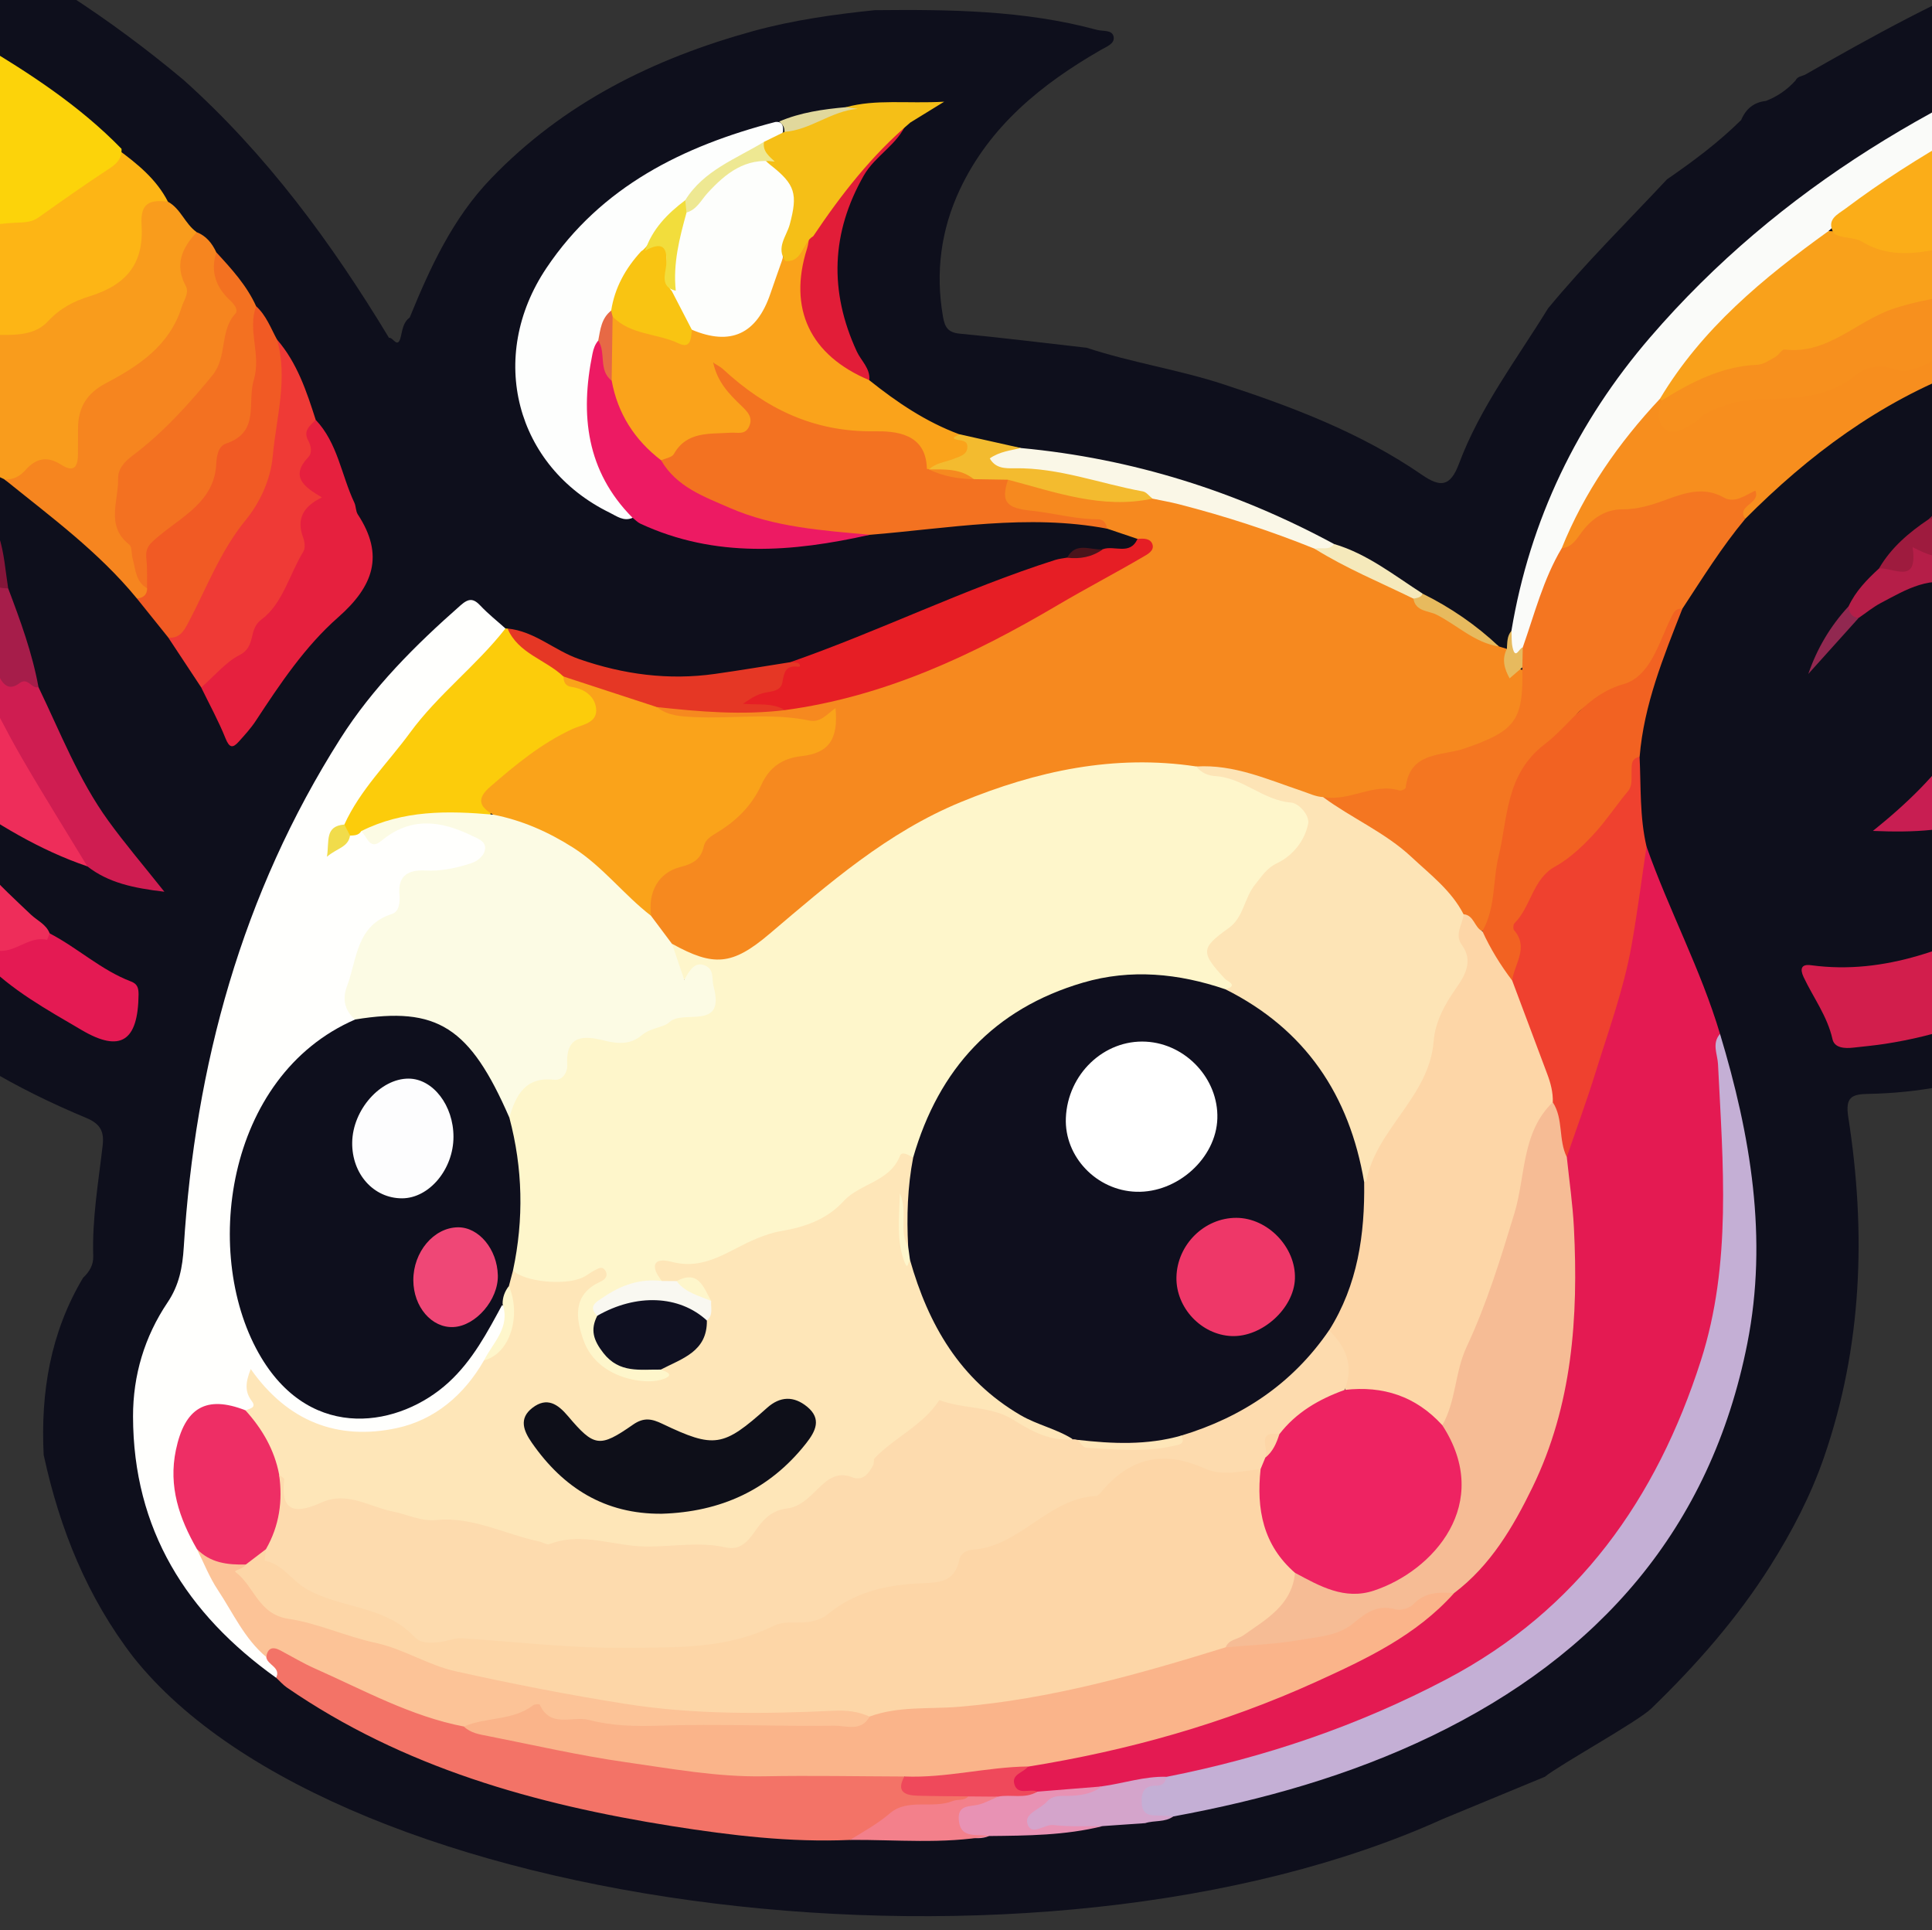 <svg xmlns="http://www.w3.org/2000/svg" version="1.1" xmlns:xlink="http://www.w3.org/1999/xlink" xmlns:svgjs="http://svgjs.com/svgjs" width="548.66" height="548"><rect width="100%" height="100%" fill="#333333" stroke="none"/><svg xmlns="http://www.w3.org/2000/svg" version="1.1" viewBox="0 0 548.66 548">
  <defs>
    <style>
      .cls-1 {
        fill: #f37367;
      }

      .cls-2 {
        fill: #f15a24;
      }

      .cls-3 {
        fill: #2a101c;
      }

      .cls-4 {
        fill: #fdfdfe;
      }

      .cls-5 {
        fill: #fbad18;
      }

      .cls-6 {
        fill: #f15935;
      }

      .cls-7 {
        fill: #f37221;
      }

      .cls-8 {
        fill: #c4afd5;
      }

      .cls-9 {
        fill: #a61d4a;
      }

      .cls-10 {
        fill: #fdb515;
      }

      .cls-11 {
        fill: #831437;
      }

      .cls-12 {
        fill: #c81e52;
      }

      .cls-13 {
        fill: none;
        stroke: #fff;
        stroke-miterlimit: 10;
      }

      .cls-14 {
        fill: #b51e48;
      }

      .cls-15 {
        fill: #fdd6a7;
      }

      .cls-16 {
        fill: #f6891f;
      }

      .cls-17 {
        fill: #fcc397;
      }

      .cls-18 {
        fill: #f9f8f1;
      }

      .cls-19 {
        fill: #fab48a;
      }

      .cls-20 {
        fill: #f05325;
      }

      .cls-21 {
        fill: #e53725;
      }

      .cls-22 {
        fill: #f3808b;
      }

      .cls-23 {
        fill: #f47621;
      }

      .cls-24 {
        fill: #f9a11b;
      }

      .cls-25 {
        fill: #f9c412;
      }

      .cls-26 {
        fill: #f6bc95;
      }

      .cls-27 {
        fill: #ee3768;
      }

      .cls-28 {
        fill: #dd2726;
      }

      .cls-29 {
        fill: #e892b4;
      }

      .cls-30 {
        fill: #faa31b;
      }

      .cls-31 {
        fill: #fde4b6;
      }

      .cls-32 {
        fill: #faf7e7;
      }

      .cls-33 {
        fill: #fdfefd;
      }

      .cls-34 {
        fill: #d4a4cb;
      }

      .cls-35 {
        fill: #cf1d51;
      }

      .cls-36 {
        fill: #e7ba5e;
      }

      .cls-37 {
        fill: #f5e9bb;
      }

      .cls-38 {
        fill: #e61e25;
      }

      .cls-39 {
        fill: #fafbf9;
      }

      .cls-40 {
        fill: #fafbf8;
      }

      .cls-41 {
        fill: #fff;
      }

      .cls-42 {
        fill: #f47a20;
      }

      .cls-43 {
        fill: #e21d38;
      }

      .cls-44 {
        fill: #f26222;
      }

      .cls-45 {
        fill: #f3bb2f;
      }

      .cls-46 {
        fill: #ee2d5a;
      }

      .cls-47 {
        fill: #ee225d;
      }

      .cls-48 {
        fill: #851539;
      }

      .cls-49 {
        fill: #ef4776;
      }

      .cls-50 {
        fill: #fffffd;
      }

      .cls-51 {
        fill: #ed1a63;
      }

      .cls-52 {
        fill: #faa31a;
      }

      .cls-53 {
        fill: #4a141b;
      }

      .cls-54 {
        fill: #0e0f1c;
      }

      .cls-55 {
        fill: #fee6b8;
      }

      .cls-56 {
        fill: #912850;
      }

      .cls-57 {
        fill: #f6851f;
      }

      .cls-58 {
        fill: #f1dc4b;
      }

      .cls-59 {
        fill: #ef3a36;
      }

      .cls-60 {
        fill: #0e0f19;
      }

      .cls-61 {
        fill: #d37f9a;
      }

      .cls-62 {
        fill: #e76945;
      }

      .cls-63 {
        fill: #e41a53;
      }

      .cls-64 {
        fill: #f78e1e;
      }

      .cls-65 {
        fill: #9e1b3e;
      }

      .cls-66 {
        fill: #f99c1c;
      }

      .cls-67 {
        fill: #ee2f54;
      }

      .cls-68 {
        fill: #f2dd3c;
      }

      .cls-69 {
        fill: #fcfbe4;
      }

      .cls-70 {
        fill: #ee2362;
      }

      .cls-71 {
        fill: #f5bf17;
      }

      .cls-72 {
        fill: #fef6cb;
      }

      .cls-73 {
        fill: #fcd30a;
      }

      .cls-74 {
        fill: #f37121;
      }

      .cls-75 {
        fill: #ef412f;
      }

      .cls-76 {
        fill: #f7901e;
      }

      .cls-77 {
        fill: #ee2e65;
      }

      .cls-78 {
        fill: #0f1021;
      }

      .cls-79 {
        fill: #e6203e;
      }

      .cls-80 {
        fill: #0e0f1d;
      }

      .cls-81 {
        fill: #0f0f1e;
      }

      .cls-82 {
        fill: #491121;
      }

      .cls-83 {
        fill: #ef3c51;
      }

      .cls-84 {
        display: none;
      }

      .cls-85 {
        fill: #ee303f;
      }

      .cls-86 {
        fill: #e41a52;
      }

      .cls-87 {
        fill: #e1d89c;
      }

      .cls-88 {
        fill: #ed1653;
      }

      .cls-89 {
        fill: #fdfefc;
      }

      .cls-90 {
        fill: #fccc0b;
      }

      .cls-91 {
        fill: #fddbae;
      }

      .cls-92 {
        fill: #ef495b;
      }

      .cls-93 {
        fill: #d21e4c;
      }

      .cls-94 {
        fill: #eee892;
      }
    </style>
  </defs>
  <!-- Generator: Adobe Illustrator 28.7.1, SVG Export Plug-In . SVG Version: 1.2.0 Build 142)  -->
  <g>
    <g id="SvgjsG1001">
      <g>
        <path class="cls-54" d="M454.33,500.35"></path>
        <path class="cls-54" d="M409.79,516.46c-114.31,51.8-313.51,27.52-371.89-45.9-13.13-17.02-20.92-36.41-25.45-57.25l-.04-.07c-.91-17.84,1.89-34.86,11.19-50.44,1.79-1.66,2.96-3.65,2.88-6.14-.34-10.56,1.46-20.94,2.67-31.36.47-4.03-.62-6.19-4.66-7.88-19.89-8.29-38.42-18.81-54.52-33.44-4.81-4.37-8.06-10.27-13.85-13.57-12.18-17.54-24.5-34.9-31.33-55.56-8.97-27.13-13.02-54.79-11.19-83.32.31-4.88.23-9.79.32-14.69,5.56-40.87,20.7-78.32,40.58-114.09.91-1.64,2.01-3.17,2.02-5.15,5.22-7.2,9.52-14.96,13.64-22.82,5.55-1.16,9.84,2.24,14.31,4.34C8.94-9.4,31.36,5.32,52.09,22.66c23.6,21.13,42.1,46.32,58.39,73.28,1.08-.36,2.45,3.35,3.33-.28.48-1.98.67-4.14,2.54-5.5,5.82-14.25,12.2-28.15,23.08-39.46,20.65-21.48,46.26-34.12,74.56-41.9,11.25-3.09,22.79-4.7,34.39-5.91,21.23-.21,42.43-.02,63.15,5.59,1.73.47,4.41-.11,4.74,2.05.29,1.91-2.04,2.72-3.7,3.68-16.8,9.67-31.5,21.58-39.98,39.59-5.39,11.47-6.98,23.57-4.79,36.15.51,2.92,1.4,4.46,4.7,4.78,12.05,1.16,24.06,2.64,36.09,4.01,12.78,4.23,26.14,6.2,38.97,10.41,19.75,6.48,39.03,13.81,56.25,25.67,5.24,3.61,8.06,3.44,10.54-3.21,5.99-16,16.39-29.6,25.26-44.03,10.57-12.81,22.39-24.47,33.72-36.58l.03-.05c7.44-5.12,14.67-10.51,21.11-16.88,1.31-3.14,3.59-5.04,7.03-5.41,3.27-1.26,6.06-3.21,8.4-5.8.53-1.12,1.68-1.22,2.65-1.61,19.27-11.01,38.7-21.75,59.31-30.07,14.28-5.76,28.79-10.97,43.2-16.42,14.01-4.13,28-8.32,42.03-12.37,5.35-1.54,10.81-2.67,16.19-4.11,4.6-1.23,6.29,1.54,7.53,5.15,1.96,5.71,3.97,11.4,5.96,17.09,2.2,2.42,1.03,5.91,2.68,8.5,0,0-.03.06-.03.06.39,9.85,4.11,19.03,6.19,28.51,6.66,30.45,8.92,61.15,7.85,92.19-3.16,11.47-2.71,23.53-5.55,35.04-7.04,28.53-15.25,56.57-31.39,81.66-15.08,23.44-33.44,43.72-57.23,58.33-24.1,14.8-49.9,25.3-78.8,25.79-4.69.08-6.48,1-5.61,6.56,5.11,32.72,4.01,65.15-6.93,96.73-3.74,10.8-9.05,20.98-15.14,30.64-9.47,15.02-21.12,28.26-33.88,40.6-3.89,3.76-26.08,15.98-30.2,19.36"></path>
        <path class="cls-16" d="M425.67,183.55c.75.23,1.5.46,2.25.69.59,3.18,1.74,5.85,5.55,6.14,2.16,11.01-1.25,17.65-11.29,21.83-3.02,1.26-6.11,2.4-9.34,2.97-3.1.55-6.47,1.63-8.08,3.87-7.48,10.4-18.71,7.71-28.82,9.02-7.85-.84-14.76-4.83-22.35-6.69-4.54-1.11-8.93-1.88-13.54-1.8-39.36-4.72-73.02,8.65-103.16,32.81-6.19,4.96-11.98,10.42-18.29,15.26-10.58,8.12-16.8,8.59-28.12,1.79-3.04-2.68-5.9-5.51-7.19-9.51-1.94-6.9,1.9-10.97,7-14.54,9.16-6.39,17.66-13.57,23.79-23,3.25-5,7.06-8.56,13.02-9.7,3.55-.68,6.69-2.13,7.84-6.23-12.31-1.27-24.55-.8-36.78-.93-3.28-.04-6.62-.03-9.55-1.75-1.49-.87-3.77-1.89-1.13-4.08,8.36-1.31,16.65.83,24.99.44,2.79-.13,5.59,0,8.37-.09,27.33-3.75,52.13-14.23,75.63-28.3,7.82-4.68,16.16-8.45,23.93-13.23,1.92-1.18,5.57-1.86,2.64-5.5-2.87-.97-5.75-1.94-8.62-2.91-7.2-3.68-15.24-1.99-22.84-3.35-7.8-1.39-9.5-3.11-5.93-10.7,4.99-2.38,9.58.5,14.13,1.51,8.88,1.97,17.63,3.92,26.76,2.11,16.17,2.84,31.95,6.96,46.64,14.55,9.44,4.98,19.37,9.02,28.52,14.57,8.12,4.71,15.9,9.97,23.98,14.74Z"></path>
        <path class="cls-86" d="M467.59,240.37c6.32,17.98,15.42,34.88,20.87,53.2,2.92,16.39,1.8,32.95,2.3,49.45.95,31.05-8.31,58.95-24.65,84.97-14.58,23.22-33.93,40.89-58.64,52.87-24.35,11.8-49.48,21.1-76.31,25.38-6.22.38-12.15,2.55-18.38,2.89-6.04.04-11.92,2.04-18.02,1.4-2.91-.31-6.51.49-7.77-3.18-1.12-3.25,1.21-5.15,3.73-6.66,20.62-5.21,41.67-8.88,61.62-16.59,17.9-6.93,35.9-13.7,51.26-25.72,2.96-2.31,5.86-4.67,8.28-7.56,21.42-20.17,30.09-45.67,32.71-74.34,1.48-16.21-.39-32.06-1.44-48.05,5.28-17.12,11.33-33.99,15.98-51.31,2.48-9.26,4.12-18.62,4.91-28.16.27-3.22.1-6.65,3.53-8.58Z"></path>
        <path class="cls-50" d="M78.45,476.41c-25.49-18.19-40.61-42.12-40.67-74.2-.02-11.71,3.27-22.68,9.8-32.39,3.31-4.91,4.25-9.97,4.61-15.71,3.21-51.67,16.5-100.33,44.46-144.37,9.21-14.51,21.3-26.56,34.16-37.88,2.34-2.06,3.67-1.98,5.68.17,2.17,2.31,4.69,4.29,7.06,6.42.87,4.08-2.56,5.76-4.73,7.9-14.96,14.76-28.38,30.79-39.99,48.32-.93,1.18-2.67,1.62-3.04,3.33,1.76.84,2.25-1.13,3.43-1.58,1.19-.74,2.44-1.26,3.88-1.12,2.4,1.25,4.28,1.04,6.99-.3,8.11-4.02,16.54-4.15,24.63.56,2.23,1.3,4.67,2.71,4.25,5.79-.38,2.78-2.54,4.38-4.96,5.46-3.68,1.64-7.61,2.22-11.6,2.3-4.03.07-6.7,1.57-7.15,5.97-.27,2.67-1.53,4.88-3.77,6.45-9.79,6.86-12.08,16.42-9.89,27.58-.33,2.73-2.53,3.8-4.55,4.9-17.29,9.37-25.4,25.07-28.76,43.41-2.7,14.72-1.24,29.34,5.59,43.02,15.43,30.91,43.37,22.28,57.19,5.19,3.08-3.81,5.44-8.15,8.01-12.33.92-1.49,1.87-3.45,4.33-2.44,4.03,6.71-1.64,10.94-4.07,15.99-10.65,20.34-43.84,32.52-66.66,7.18.39,3.37,2.02,6.84-2.39,7.64-6.1-1.01-12.59-3.22-16.25,4.46-2.32,4.88-3.42,10.04-2.71,15.48.8,6.05,2.99,11.62,5.84,16.96,5.34,10.95,11.62,21.32,19.21,30.87q3.78,4.42,2.06,6.98Z"></path>
        <path class="cls-64" d="M672.84,37.46c3,11.07,2.95,22.52,4.24,33.8q-2.19,2.1-4.03.86c-5.93-4-8.67-3.8-12.43,2.21-4.25,6.8-10.01,11.31-17.43,13.95-29.34.93-57.73,6.3-85.27,16.75-24.23,9.2-44.29,24.19-62.33,42.32-3.06-4.4-11.07-6.84-17.4-4.97-6.05,1.79-11.97,3.9-18.36,4.43-3.84.32-6.84,2.76-9.38,5.7-1.77,2.05-3.29,4.83-6.84,3.63-1.93-2.16-1.06-4.34.06-6.44,6.24-11.7,13.55-22.7,21.7-33.13,1.39-1.78,2.79-3.83,5.55-3.68.72.17,1.26.59,1.61,1.24.93,3.61,2.5,7.99,6.76,4.2,9-8.01,20.14-6.27,30.5-7.88,5.39-.84,10.5-1.79,15.14-4.87,3.79-2.51,8.03-3.71,12.67-2.88,4.43.79,8.33-.47,11.74-3.31,10.55-8.8,22.92-14.2,35.61-18.97,4.27-1.6,8.78-1.19,13.19-1.03,5.18.18,9.62-1.25,13.52-4.67,6.22-5.46,14.07-8.05,21.05-12.05,11.17-6.4,23.07-10.94,34.48-16.63,1.31-.65,1.99-1.93,2.61-3.21,1.06-1.77,1-4.17,3.04-5.38Z"></path>
        <path class="cls-23" d="M443.52,155.66c2.91-.26,4.17-2.55,5.68-4.58,2.89-3.86,6.68-6.48,11.56-6.46,4.32.02,8.21-1.21,12.14-2.64,5.46-1.98,10.82-3.96,16.63-.72,3.17,1.77,6.1-.67,8.98-1.96,1.52,3.91-5.49,4.09-2.91,8.05-6.67,8-12.15,16.84-17.85,25.52-2.69,3.24-3.99,7.19-5.65,10.96-3.49,7.95-9.1,13.6-17.83,15.38-4.05.82-6.66,2.8-8.28,6.62-1.38,3.26-3.78,6.08-6.7,7.99-5.12,3.35-7.65,8.05-8.43,13.84-1.08,8.02-4.96,15.48-3.91,24.01.57,4.64-1.5,9.18-5.33,12.47-3.43.85-4.69-2.16-6.75-3.78-9.26-11.38-20.2-20.77-32.95-28.07-2.54-1.45-5.87-2.21-6.19-6,7.4,1.44,14.22-4.1,21.71-1.84.49.15,1.72-.44,1.75-.79,1.16-10.38,10.3-8.92,16.75-11.15,14.52-5.03,16.71-7.89,16.38-23.03-1.61-1.45-1.74-3.37-1.7-5.34,1.88-8.56,5.26-16.6,8.65-24.63.78-1.85,1.59-3.94,4.24-3.86Z"></path>
        <path class="cls-47" d="M613.53,209.09c-11.57,6.69-22.49,14.67-35.59,18.36-4.53,1.28-8.6,4-13.44,4.27-5.16-1.82-2.79-5.74-1.8-8.47,2.76-7.67,5.53-15.43,9.42-22.56,7.48-13.7,15.54-27.08,24.41-39.96,1.48-2.15,3.09-4.14,6.02-4.25,2.65.84,5.22.4,7.28-1.29,5.59-4.59,12.25-6.46,19.03-8.39,14.7-4.19,22.35,1.45,21.88,16.55-.04,1.17-.12,2.33-.34,3.48-.13.7-.36,1.38-.64,2.04-2.26,2.94-1.82,6.44-1.97,9.81-3.84,7.96-5.15,17.2-12.03,23.61-4.71.61-10.1-3.69-14.12,1.96-2.04,2.72-5.29,3.41-8.1,4.84Z"></path>
        <path class="cls-8" d="M331.25,504.52c27.85-5.47,54.42-14.49,79.6-27.75,37.33-19.66,59.61-51.28,72.17-90.44,8.83-27.51,6.26-55.92,4.87-84.15-.14-2.89-1.82-5.88.57-8.61,8.69,28.77,13.66,58.04,7.75,87.9-10.41,52.57-42.18,88.57-89.61,111.44-23.26,11.22-48.02,18.18-73.4,22.85-3.74-.13-8.78,3.01-10.39-3.02-1.89-7.08,4.77-6.32,8.44-8.22Z"></path>
        <path class="cls-66" d="M1.19,136.06c-9.66-4.55-19.26-9.26-29.76-11.66-4.51-1.13-3.92,2.39-4.46,4.9-4.8,5.15-8.61,5.67-15.91,2.18-2.79-8.12-1.1-15.85,2.04-23.45,5.04-14.39,17.31-15.1,29.5-14.93,8.2.12,16.29-.13,24.37-1.34,1.39-.21,3.08-.22,3.92-1.27,4.86-6.04,11.99-7.64,18.76-10.09,5.01-1.81,6.48-6.33,7.65-10.96.63-2.51.53-5.11,1-7.61,1.03-5.42,4.16-6.87,9.39-4.56,3.66,1.99,4.85,6.32,8.16,8.64-2.82,6.88-.53,14.38-2.39,21.29-2.8,10.42-10.5,16.99-19.6,21.66-7.19,3.69-10.02,8.93-9.84,16.83.18,8.34-.87,9.03-8.67,7.68-2.81-.49-5,.29-7.18,1.82-2.15,1.51-4.37,2.9-6.98.86Z"></path>
        <path class="cls-24" d="M519.27,65.61c4.11.33,8.08-.77,12.05,2.69,3.48,3.03,8.95,2.24,13.56,1.44,13.99-2.43,27.2-7.76,40.91-11.25,8.79-2.24,12.61-11.22,20.2-15.5,12.78-7.21,24.92-15.23,40.68-13.81,8.14.74,16.54-2.31,24.52,1.51-.15,2.43,2.69,4.12,1.64,6.77-.47,1.98.45,4.32-1.55,5.9-16.66-1.11-32.31,3.23-47.83,8.64-13.56,4.73-23.51,14.82-34.95,22.71-8.28,5.71-17.7,8.33-27.5,9.67-15.24,2.07-29.49,6.81-42.58,15.01-4.77,2.99-10.65,2.85-15.91,4.47-9.97,3.07-19.77,6.43-29.4,10.38-.36.15-.86-.22-1.25-.5l-.45-.52c-1.25-2.9.67-4.96,2.12-6.92,11.52-15.65,25.84-28.44,41.27-40.06,1.31-.99,2.8-1.74,4.47-.63Z"></path>
        <path class="cls-39" d="M519.27,65.61c-18.5,13.3-35.95,27.67-47.86,47.61-11.75,12.54-21.45,26.42-27.9,42.44-5.25,8.79-7.71,18.67-11.08,28.2-1.04.7-.37,3.02-2.35,2.71-1.49-.24-1.19-1.66-1.17-2.73.03-1.57-.19-3.17.31-4.72,5.25-31.51,18.74-59.35,39.4-83.34,36.81-42.73,83.97-69.98,136.43-89.06,17.16-6.24,34.62-11.28,52.18-16.15,4.73-1.31,6.42.03,6.77,4.43-16.82,2.03-31.85,9.5-47.18,15.87-14.87,6.18-29.81,12.41-43.96,20.03-18.74,10.1-37.78,19.99-53.6,34.71Z"></path>
        <path class="cls-40" d="M-45.18,107.95c-2.63,7.77-3.44,15.77-2.85,23.92,3,3.77,2.12,8.04,1.63,12.27-2.91,8.38.81,16.67.36,25.01.8,12.46,3.89,24.46,7.57,36.32,4.66,13.28,10.57,25.99,17.22,38.39,2.53,4.71,5.51,9.29,6.46,14.72-.23,1.45-.25,3.09-2.49,2.64-41.82-46.24-50.33-100.56-38.45-159.68,6.14-30.55,17.86-58.99,33.56-85.86,5.63-9.64,5.51-9.71,14.84-3.5.15,1.48-.37,2.75-1.16,3.95-11.05,16.67-18.97,34.85-25.79,53.56-2.95,6.33-3.86,13.28-5.52,19.94-1.54,6.2-4.32,11.99-5.36,18.3Z"></path>
        <path class="cls-1" d="M241.39,522.43c-16.98.74-33.74-1.27-50.45-3.91-38.99-6.19-76.45-16.64-109.49-39.38-1.1-.76-2-1.82-3-2.73,1.37-3.08-2.58-3.63-2.84-5.93-.8-5.63,2.9-4.04,5.4-3,6.43,2.69,12.58,5.99,18.92,8.9,10.79,4.96,21.71,9.52,33.19,12.68,28.45,6.51,56.9,12.81,86.32,13.02,12.1.09,24.26-1.3,36.29.98,2.65,3.57,6,5.32,10.65,4.88,2.94-.28,6.11-.48,8.69,1.68.66,2.27-1.09,3.14-2.57,3.21-11.23.52-20.94,5.79-31.12,9.62Z"></path>
        <path class="cls-10" d="M-45.18,107.95c1.66-13.55,3.58-27.03,10.29-39.25,8.01-4.03,17.17-5.06,25.48-5.45,16.21-.76,27.93-8.88,39.55-18.28,1.08-.87,2-1.94,3.28-2.57,5.61,4.14,11.02,8.48,14.28,14.88-4.89-.62-7.91.15-7.5,6.47.71,10.87-4.03,17.04-14.7,20.36-4.64,1.45-8.38,3.36-12.02,7.25-4.71,5.04-12.59,3.38-19.1,3.82-10.71.73-21.29-.85-32.04,3.38-5.62,2.21-3.34,7.84-7.53,9.4Z"></path>
        <path class="cls-46" d="M-16.07,258.61c-7.42-15.08-15.7-29.74-21.77-45.46-.83-2.16-1.31-4.45-1.95-6.68-.33-.62-.47-1.27-.57-1.96-1.62-11.36.69-13.35,12.3-12.33,6.93.61,14.07,3.74,20.95-.43,3.38-.54,4.4,2.02,5.51,4.33,7.65,15.81,16.04,31.17,26.48,45.35,1.34,1.82,1.26,1.88-.07,4.56-13.62-4.63-25.73-12.05-37.42-20.25q-3.97-.69-1.77,5.91c5.21,11.43,14.29,19.65,23.17,28.05,1.81,1.71,4.32,2.74,5.3,5.29.94,2.25.04,3.96-2.18,4.03-4.78.16-8.99,4.21-14.15,1.84-1.15-.53-1.3,1.65-2.35,2.1-.44-.39-.89-.78-1.33-1.18-3.59-4.23-8.25-7.63-10.13-13.18Z"></path>
        <path class="cls-7" d="M286.26,136.22c-2.13,6.36-.39,8.08,6.74,8.81,6.17.63,12.37,2.41,18.77,2.41,1.67,0,2.37,1.18,2.65,2.67-22.59-4.26-44.95-.09-67.38,1.74-18.88,2.04-36.4-2.01-52.55-11.91-3.3-2.03-7-3.98-7.31-8.65,3.66-6.79,9.47-9.95,17.07-10.37,1.93-.11,4.7.67,5.53-1.83.64-1.94-1.47-3.24-2.64-4.66-2.78-3.37-8.1-8.03-4.97-11.06,3.82-3.71,7.02,3.03,10.46,5.25,9.69,6.27,19.54,12.02,31.68,11.47,5.28-.24,10.09,1.85,15.1,2.95,4.62,1.01,4.32,4.93,5.16,8.21.42.45.87.86,1.39,1.2,3.89.78,7.7,2.06,11.76,1.53,3,.19,6.22-.48,8.54,2.24Z"></path>
        <path class="cls-30" d="M263.89,133.22c-.23-.03-.66-.05-.67-.08-.2-10.2-8.97-10.76-14.98-10.68-17.18.23-30.85-6.45-42.97-17.7-.64-.6-1.48-.98-2.73-1.79,1.2,5.52,4.51,8.9,7.95,12.2,1.71,1.65,3.5,3.32,2.21,6-1.16,2.42-3.24,1.55-5.35,1.7-5.8.41-12.3-.49-15.98,6.04-.55.98-2.4,1.22-3.64,1.8-11.4-3.77-13.93-13.5-15.87-23.63.35-5.34-.74-10.75.7-16.03,2.12-3.5,4.32-.59,6.55-.11,5.63,1.2,10.74,5.98,17.05,2.46,1.09-.48,2.21-.48,3.37-.28,9.56,1.71,14.1-.9,17.18-10,1.11-3.27,1.97-6.62,4.3-9.33,3.78-1.2,4.32-7.21,9.46-6.39,1.29,2.34.18,4.56-.35,6.79-2.84,11.77.57,21.21,10.54,28.14,2.34,1.62,4.23,3.66,6.21,5.63,7.83,6.26,16.08,11.84,25.56,15.35,4.59,3.08,4.65,5.6.1,8.06-2.67,1.44-5.58,2.12-8.65,1.86Z"></path>
        <path class="cls-75" d="M467.59,240.37c-1.41,9.39-2.6,18.82-4.27,28.17-2.2,12.31-6.51,24.06-10.2,35.95-2.51,8.08-5.44,16.03-8.18,24.04-3.81-.66-2.92-3.99-3.51-6.38-.7-2.85-.97-5.81-1.93-8.61-2.19-9.6-5.85-18.7-9.45-27.82-.94-2.39-2.19-4.66-2.25-7.31.54-4.78,1-9.51,1.04-14.39.06-6.64,4.34-12.82,9.41-17.38,7.26-6.53,14.25-13.23,20.27-20.95,1.67-2.14,2.46-4.41,3.04-6.96.46-2.04.33-5.1,4.06-3.83.41,8.51,0,17.08,1.97,25.47Z"></path>
        <path class="cls-88" d="M620.69,203.37c4.16-6.26,8.92-5.71,14.01-1.22-.33,6.65-4.76,12.4-4.12,19.29.54,5.74.24,11.49-.31,17.22-14.77,18.8-32.21,34.26-54.52,43.63-4.36,1.71-9.06,1.93-13.56,3.14-5.02,1.35-6.68-.68-4.76-5.54,3.23-8.14,6.15-16.62,15.46-20.15,18.05-12.46,34.07-26.89,45.08-46.22,1.41-3.25,2.28-6.65,2.72-10.16Z"></path>
        <path class="cls-33" d="M179.65,147.03c-2.54,1.12-4.51-.48-6.55-1.48-26.68-13.08-34.87-44.19-17.92-69.45,15.56-23.2,38.86-34.66,65.01-41.47,2.16-.19,2.25,1.23,2.18,2.78-.98,2.58-3.5,3.23-5.57,4.45-7.99,4.7-16.4,8.82-22.49,16.17-4.92,3.75-8.03,8.94-11.17,14.1-3.48,5.09-6.09,10.65-8.54,16.29-3.11,2.44-1.97,6.4-3.37,9.46-3.96,15.76-4.09,30.86,7.24,44.12,1.18,1.37,2.36,2.99,1.19,5.03Z"></path>
        <path class="cls-57" d="M1.19,136.06c2.57.29,4.5-.84,6.14-2.7,2.9-3.26,6.17-3.91,9.96-1.46,4.07,2.63,4.85.22,4.86-3.26,0-2.34,0-4.68.01-7.02.03-5.88,2.43-9.92,7.91-12.81,9.31-4.9,18.08-10.66,21.52-21.62.63-2,2.22-4.03,1.16-6-3.27-6.08-1.01-10.82,3.11-15.27,2.72,1.07,4.38,3.17,5.57,5.73.47,4.7,1.69,9.02,5.3,12.46,1.55,1.48,2.15,3.71,1.49,5.85-2.78,9.07-5.11,18.41-12.36,25.26-5.24,4.94-10.01,10.36-15.55,14.96-4.85,4.02-7.77,14.18-4.47,19.53,3.51,5.7,4.17,12.26,6.84,18.16-.41,2.24-1.51,3.24-3.79,2.08-10.83-13.23-24.54-23.26-37.7-33.9Z"></path>
        <path class="cls-90" d="M97.79,234.12c4.51-9.9,12.31-17.43,18.62-26.04,7.98-10.91,18.87-19.05,27.14-29.64,0,0,.6.04.6.04,5.86,4.08,11.71,8.17,17.03,12.97,1.1,1.69,3.09,2.01,4.63,3,6.75,4.32,6.72,9.28-.25,13.13-5.51,3.04-11.09,5.87-16.17,9.7-5.33,4.01-10.3,7.95-10.14,15.45-5.45,2.71-10.8-.8-16.44-.32-6.96.59-13.24,4.1-20.24,3.61-.74,1.21-1.97,1.18-3.16,1.24-2.5-.02-2.21-1.49-1.62-3.12Z"></path>
        <path class="cls-44" d="M465.62,214.89c-2.61.5-2.2,2.57-2.28,4.38-.09,1.84.3,3.81-1,5.36-3.12,3.73-6,8.04-8.95,11.34-3.07,3.43-7.15,7.53-11.75,10.07-6.41,3.53-6.82,11.37-11.56,16.12-.36.36-.42,1.59-.1,1.97,4.29,4.96.06,9.54-.54,14.26-6.08-2.7-8.19-7.79-8.46-14,3.8-6.67,2.91-14.36,4.6-21.27,2.66-10.89,1.91-23.23,13.08-31.8,7.39-5.67,11.98-14.1,22.37-17.06,7.62-2.17,9.97-11.6,13.41-18.63.8-1.64,1.27-2.95,3.32-2.77-5.35,13.63-10.91,27.2-12.13,42.02Z"></path>
        <path class="cls-38" d="M323.04,153.02c1.68-.16,3.65-.21,4.24,1.54.61,1.84-1.49,2.87-2.65,3.55-7.99,4.68-16.22,8.96-24.2,13.67-24.18,14.27-49.29,26.05-77.49,29.84-3.45-.13-6.87-.95-10.37-.28-1.16.23-2.33-.19-2.6-1.66-.2-1.05.29-2.07,1.14-2.32,5.15-1.53,8.78-5.24,12.75-8.5.23-.19.88-.05,1.17-.51-.19-.11-.38-.23-.57-.34,25.38-8.86,49.54-20.85,75.19-29.02,1.1-.35,2.27-.45,3.41-.66,3.11-1.93,6.85-1.22,10.14-2.39,3.22-1.19,7.71,1.86,9.84-2.94Z"></path>
        <path class="cls-79" d="M89.66,119.21c6.26,6.62,7.27,15.69,10.97,23.51.49,1.04.37,2.42.98,3.34,7.62,11.59,4.44,20.41-5.58,29.22-9.4,8.26-16.48,18.87-23.39,29.39-1.39,2.12-3.13,4.01-4.83,5.91-1.74,1.95-2.68,1.77-3.77-.94-1.98-4.94-4.56-9.63-6.89-14.42.14-1.17.29-2.39,1.26-3.15,11-8.68,16.79-21.19,24.05-32.62,1.72-2.7,2.37-5.52,1.49-8.64-.13-.45-.19-.92-.38-1.34-1.88-4.31,6.48-7.49.66-13.15-2.88-2.8,2.54-8.81,1.58-13.86-.44-2.33,2.26-2.47,3.84-3.24Z"></path>
        <path class="cls-59" d="M89.66,119.21c-1.57,1.65-3.69,3.03-2.12,5.89.81,1.47,1.18,3.48.04,4.67-5.22,5.49-1.36,8.43,3.84,11.47-5.33,2.56-7.26,6.11-5.37,11.28.45,1.22.73,3.05.14,4.01-3.99,6.53-5.93,14.94-11.94,19.37-3.89,2.86-1.36,7.7-6.32,10.15-3.61,1.78-7.19,6.01-10.78,9.15-3.12-4.72-6.23-9.44-9.35-14.15,3.7-4.02,6.35-8.78,8.06-13.83,3.66-10.79,13.03-18.27,16.5-29,3.71-11.5,6.81-23.2,4.84-35.52-.37-2.29-1.05-4.66,1.48-6.27,5.72,6.6,8.38,14.68,10.98,22.78Z"></path>
        <path class="cls-20" d="M648.44,93.86c1.06-.9,2.13-1.81,3.19-2.71,12.42,5.03,13.28,6.23,13.31,18.75,0,2.56-.12,5.13.05,7.68.15,2.21-.45,5.16,2.64,5.71,2.98.53,3.7-1.99,4.48-4.3.74-2.17.75-5.55,4.74-3.97-1.25,21.85-5.76,42.99-13.81,63.36-1.2.89-1.39,2.34-2.04,3.54-1.99,3.72-4.83,4.07-7.31.56-2.84-4.01-4.91-8.44-3.64-13.64,2.46-11.56,4.32-23.26,7.01-34.78,1.3-5.56,1.12-11.16.63-16.7-.44-4.9-8.96-6.35-14.43-2.66-5.11,3.45-8.36,8.72-12.64,12.97-2.26,2.24-4.73,5.29-7.93.98-.43-1.01-.51-2.05-.31-3.12,2.69-5.81,7.65-10.01,10.92-15.41,5.13-5.34,8.64-12.19,15.12-16.27Z"></path>
        <path class="cls-12" d="M602.39,157.12c-7.85,8.27-13.22,18.3-19.15,27.85-7.26,11.69-13.26,24.17-18.26,37.01-1.1,2.83-3.74,6.37-.47,9.74-10.3,4.3-21.08,4.7-32.63,4.21,19.4-15.57,34.25-33.14,35.25-58.9-.54-2.95,2.18-3.1,3.7-4.26,7.9-6.05,15.78-12.06,22.27-19.79,4.15-4.94,10.07-7.48,16.42-8.78,1.27,6.32-2.7,9.74-7.13,12.91Z"></path>
        <path class="cls-14" d="M609.47,144.55c-12.98,5.3-20.75,17.13-31.4,25.37-3.52,2.72-7.44,4.54-10.94,7.11-3.18-3.55-3.78-8.67-9.69-10.73-9.26-3.22-16.03,1.08-23.27,4.89-2.23,1.17-4.22,2.82-6.32,4.25-3.51,1.16-3.66-.65-2.89-3.27,2-4.31,5.23-7.62,8.66-10.77,2.78-1.74,7.22-.82,8.32-5.33.2-.83,1.48-1.48,2.33-1.2,4.91,1.65,9.77-1.35,14.4-.38,6.09,1.27,10.52-1.04,14.59-4.74,6.17-5.61,13.27-9.37,21.23-11.62,1.13-.32,2.39-.48,3.11-1.44,5.42-7.21,13.89-10.29,20.85-15.41,1.53-1.13,3.33-2.16,5.09-.65,1.5,1.29.89,2.96.06,4.47-.08.84-.16,1.67-.25,2.51-1.83,5.7-5.52,10.26-9.17,14.83-1.14,1.42-2.45,2.96-4.71,2.12Z"></path>
        <path class="cls-74" d="M41.77,167.03c-3.31-1.87-3.24-5.4-4.11-8.45-.38-1.32-.12-3.29-.95-3.94-6.82-5.37-2.99-12.45-3.17-18.82-.07-2.66,1.89-4.79,3.93-6.32,8.73-6.53,15.91-14.47,22.82-22.88,4.38-5.34,1.97-12.63,6.59-17.61.81-.88-.21-2.5-1.39-3.57-4.1-3.73-5.83-8.28-4.06-13.79,4.33,4.69,8.63,9.39,11.31,15.3,3.9,10.5.34,21.15.63,31.72.09,3.21-2.12,5.03-4.56,6.58-2.19,1.39-4.89,2.76-5.05,5.49-.58,10.18-8.46,15.31-14.85,21.09-3.56,3.22-6.3,5.75-5.43,10.83.27,1.56-.18,3.28-1.7,4.36Z"></path>
        <path class="cls-2" d="M41.77,167.03c-.05-2.79.1-5.61-.2-8.37-.35-3.28.96-4.29,3.66-6.55,6.53-5.48,15.59-9.76,16.17-20.2.14-2.48.52-5.2,2.83-5.98,9.67-3.27,5.9-11.58,7.84-18.05,2.18-7.27-1.88-14.11.67-20.93,2.87,2.61,4.15,6.2,5.94,9.49,3.15,11.16-.24,22.14-1.23,33.13-.59,6.59-3.66,13.18-7.63,18.03-7.32,8.93-11.18,19.48-16.43,29.36-1.39,2.61-2.56,4.28-5.57,4.1-2.97-3.7-5.95-7.4-8.92-11.1,1.74-.21,2.87-1.02,2.89-2.93Z"></path>
        <path class="cls-93" d="M572.89,259.74c0,1.56-.79,2.81-2.1,3.41-8.94,4.1-7.76,14.29-13.01,20.91,6.12-1.86,12-2.26,17.97-1.77-12.5,7.43-26.05,11.87-40.36,14.09-2.99.46-6.01.74-9.02,1.08-2.44.28-5.4.15-5.97-2.4-1.46-6.53-5.43-11.76-8.19-17.6-1.12-2.38-.66-3.77,2.06-3.4,21.43,2.9,40.13-5.27,58.63-14.31Z"></path>
        <path class="cls-65" d="M623.59,125.11c-.38-2.04.23-5.75-3.62-2.85-2.42,1.82-7.18,3.79-7.27,4.4-1.11,7.69-14.11,2.69-12.86,12.28.03.25-1.1.93-1.68.93-11.79.02-19.37,8.26-27.89,14.49-3.38,2.47-6.41,3.36-10.33,2.05-1.49-.5-3.84-1.06-4.69-.32-4,3.47-7.68,1.42-12.1-.72,1.63,10.84-5.39,5.71-9.54,6.04,3.45-5.95,8.54-10.24,14.15-14.01.5-.52,1.12-.97,1.8-.96,12.9.16,20.43-8.94,28.7-16.69,2.82-2.64,5.34-4.95,9.75-3.78,4.93,1.31,7.24-3.37,9.37-6.02,5.53-6.88,13.27-4.99,19.79-5.12,3.74-.07,6.36-.74,9.25-2.38,2.51-1.43,4.73-4.22,8.07-1.69-2.53,5.62-6.69,10.01-10.91,14.34Z"></path>
        <path class="cls-23" d="M676.87,115.02c-3.44.51-2.79,3.23-2.76,5.41.08,4.87-3.12,5.58-6.89,5.81-4.73.29-4.36-2.99-4.34-6.06.01-1.39.02-2.78,0-4.18-.1-8.59,2.48-18.27-9.15-22.17-.9-.3-1.41-1.76-2.09-2.69-1.33-5.33-5.92-1.07-8.44-2.87.1-3.45,3.61-2.27,5.16-3.8,3.91-3.85,8.35-7,11.27-12.01,4.34-7.46,9.72-7.37,15.13-.64.69.86,1.68.17,2.33-.58,2.31,14.6,1.48,29.19-.21,43.77Z"></path>
        <path class="cls-51" d="M179.65,147.03c-13.15-13.25-14.94-29.25-11.39-46.61.29-1.44.73-2.65,1.64-3.74,5.07,2.52,1.12,8.06,3.81,11.38,1.7,9.39,6.51,16.86,14.04,22.64,4.35,7.56,12.24,10.34,19.47,13.5,12.6,5.51,26.29,6.42,39.82,7.64-22.03,4.95-43.9,6.73-65.2-3.16-.81-.38-1.46-1.1-2.18-1.66Z"></path>
        <path class="cls-85" d="M651.6,168.42c0,.69.06,1.37.02,2.06-.25,5.01,1.58,9.91,5.13,12.58,3.94,2.96,2.12-5.68,6.3-4.67-6.5,22.5-17.74,42.42-32.78,60.27-2.73-12.68-3.56-25.13,4.43-36.51,4.98-7.39,7.64-15.87,11.27-23.9,2.73-2.77.24-7.02,2.81-9.84h0c.94-.83,1.88-.83,2.82,0Z"></path>
        <path class="cls-11" d="M634.5,110.76c-3.42-.32-5.35,2.39-7.94,3.81-2.79,1.52-5.38,4.86-9.19,1.24-1.45-1.37-3.5.51-5.25.91-1.29.3-2.89,2.14-3.57,1.78-8.37-4.34-9.96,4.43-14.22,7.53-2.13,1.55-3.9,4.25-6.28,2.37-3.67-2.91-5.24-.37-7.37,1.67-3.98,3.82-6.92,9.05-13.18,9.83-.19.02-.48.22-.53.39-2.94,11.75-12.58,5.35-19.21,7.1,8.34-8.49,18.24-14.91,28.18-21.29,21.93-14.08,46.47-22.47,70.42-32.13.61-.25,1.39-.09,2.08-.12-4.3,5.92-8.58,11.86-13.94,16.91Z"></path>
        <path class="cls-35" d="M24.81,246c-6.26-10.33-12.69-20.57-18.74-31.02-4.28-7.4-8.06-15.08-12.07-22.64-2.94-1.53-3.77-3.97-3.07-7.07.35-.3.85-.73,1.18-.58,6.54,2.99,12.43,7.17,18.82,10.42,6.21,12.86,11.39,26.29,19.84,37.95,4.7,6.49,9.93,12.61,15.91,20.14-8.89-1.05-15.87-2.55-21.87-7.2Z"></path>
        <path class="cls-63" d="M-4.6,272.97c.63-1.3-1.09-4.71,2.38-3.43,5.82,2.14,9.99-4.02,15.54-2.69.1.02.5-1.2.76-1.84,7.97,4.12,14.63,10.44,23.12,13.67,1.72.66,2.17,1.7,2.15,3.72-.14,13.26-5.13,16.57-16.2,10.05-9.75-5.74-19.76-11.2-27.76-19.47Z"></path>
        <path class="cls-21" d="M224.46,188.03c.69.06,1.42,0,2.06.21.71.22,1.03,1.19.1,1.07-3.57-.46-3.94,1.64-4.42,4.37-.42,2.44-2.69,2.58-4.87,2.98-2.23.41-4.29,1.74-6.32,3.16,4.13.43,8.26-.4,11.92,1.81-12.18,1.48-24.29.46-36.4-.87-5.61,2.61-10.25-1.11-15-2.74-4-1.37-7.84-3.65-11.53-5.94-5.06-4.81-12.8-6.48-15.87-13.61,7.68.73,13.31,6.24,20.33,8.67,12.62,4.37,25.37,6.07,38.57,4.21,7.16-1.01,14.28-2.21,21.42-3.33Z"></path>
        <path class="cls-43" d="M229.85,67.21c5.55-13.89,14.85-24.58,27.6-32.3-2.55,6.17-8.9,9.28-12.1,14.85-9.33,16.27-9.92,32.96-2.04,50.02,1.24,2.69,3.87,4.8,3.57,8.17-16.85-7.05-23.12-20.32-17.69-37.37.34-1.08.44-2.24.66-3.37Z"></path>
        <path class="cls-32" d="M373.34,155.8c-12.58-5.09-25.47-9.27-38.61-12.64-2.46-.63-4.97-1.06-7.45-1.58-13.27-2.01-26.24-5.74-39.66-6.86-1.39-.12-2.82.03-4.13-.51-1.77-.74-3.48-1.71-3.27-3.97.19-2.03,1.96-2.27,3.56-2.69,2.06-.54,4.11-.77,6.2-.33,31.51,2.95,61.09,12.24,88.9,27.26-1.06,3.73-3.44,1.94-5.54,1.33Z"></path>
        <path class="cls-48" d="M-28.05,130.26c5.89,3.56,11.55,7.58,17.72,10.57,11.37,5.51,11.06,16.23,12.65,26.22-.52.5-1.39,1.14-1.81.84-4.82-3.45-10.07-3.83-15.63-2.42-5.49-10.01-9.21-20.74-13.07-31.42-.47-1.29-1.2-2.58.13-3.8Z"></path>
        <path class="cls-9" d="M-14.16,165.5c4.36-4.71,8.61-5.65,12.72.32.91,1.32,2.4,1.14,3.76,1.24,3.47,9.17,6.85,18.36,8.61,28.05-1.98.6-2.96-2.99-5.46-1.09-2.7,2.04-4.48.69-5.8-2.15-1.62-3.47-5.32-4.63-8.2-6.7-3.26-2.38-3.91-6.09-4.89-9.63.79-3.42-4.16-6.43-.74-10.04Z"></path>
        <path class="cls-45" d="M289.98,127.21c-2.93.68-5.99.96-8.9,2.94,1.63,2.93,4.51,2.85,7.09,2.81,12.57-.19,24.27,4.37,36.39,6.57,1,.18,1.82,1.34,2.72,2.05-14.31,3.07-27.57-1.84-41.02-5.37-3.23-.05-6.47-.11-9.7-.16-4.09-1.66-8.5-1.79-12.74-2.75,0,0,.08-.08.08-.08,1.93-1.82,4.57-1.98,6.87-2.92,1.66-.68,3.86-1.07,3.95-3.3.09-2.32-2.25-1.76-3.6-2.34-.14-.06-.2-.28-.3-.43.54-.31,1.09-.62,1.63-.93,5.84,1.31,11.69,2.61,17.53,3.92Z"></path>
        <path class="cls-34" d="M331.25,504.52c-.23,1.63-1.2,2.56-2.82,2.51-3.48-.1-4.34,1.79-4.2,4.88.18,3.89,2.89,3.54,5.48,3.6,1.16.03,2.33.16,3.49.24-2.39,1.75-5.37,1.06-7.98,1.91-4.04.28-8.08.56-12.11.84-6.15,1.01-12.48.04-18.59,1.63-1.49.39-2.79-.01-3.69-1.23-1.18-1.6-.42-3.14.57-4.45,2.16-2.85,4.82-5.28,8.59-5.18,4.49.12,8.66-1.17,12.93-2.06,6.12-.83,12.06-2.89,18.32-2.71Z"></path>
        <path class="cls-28" d="M-14.16,165.5c-.81,3.75,4.05,6.08,2.5,10.01-5.38-.24-5.04-5.15-6.83-8.33-2.46-7.1-5.96-13.79-8.37-20.92-1.7-6.49-6.22-11.9-7.14-18.68-.27-1.2-2.09-2.61-.34-3.54,1.74-.93,3.94-1.28,5.77.35-3.52,2.28,1.36,3.82.52,5.87,4.63,11.75,9.26,23.49,13.89,35.24Z"></path>
        <path class="cls-37" d="M373.34,155.8c1.83-.51,4.07.66,5.54-1.33,9.44,2.8,17.02,8.89,25.12,14.08.18,2.38-1.09,2.13-2.6,1.43-9.42-4.61-19.14-8.6-28.07-14.18Z"></path>
        <path class="cls-36" d="M401.4,169.99c1-.24,2.12-.25,2.6-1.43,7.96,3.94,15.2,8.91,21.67,15-6.92-1.04-11.86-6.11-17.82-9.08-2.11-1.06-5.89-.84-6.45-4.48Z"></path>
        <path class="cls-56" d="M524.95,172.18c.17,1.79.88,3.11,2.89,3.27-4.77,5.3-9.54,10.61-14.31,15.91,2.47-7.2,6.26-13.6,11.42-19.18Z"></path>
        <path class="cls-82" d="M620.69,203.37c2.29,2.7,1.72,4.82-2.73,10.16.11-3.07-1.26-4.66-4.43-4.43,1.75-2.7,4.86-3.71,7.16-5.72Z"></path>
        <path class="cls-36" d="M429.23,179.12c.09,1.57-.02,3.19.32,4.71.82,3.72,1.91.05,2.89.03-.04,1.88-.07,3.75-.11,5.63-1.18,1.01-2.35,2.03-3.62,3.12-1.51-2.73-2.27-5.43-.78-8.36.14-1.78-.01-3.64,1.3-5.12Z"></path>
        <path class="cls-61" d="M-16.07,258.61c3.82,4.05,7.7,8.06,10.13,13.18-4.57-2.67-7.94-6.64-11.35-10.56,1.08-.56,1.28-1.53,1.22-2.62Z"></path>
        <path class="cls-3" d="M-14.38,231.66c-2.71-3.06-4.48-6.56-5.72-11.32,3.72,1.17,5.65,3.22,7.48,5.4-2.28,1.46-1.45,3.86-1.77,5.91Z"></path>
        <path class="cls-53" d="M313.2,155.97c-3.05,2.18-6.47,2.82-10.14,2.39,2.47-4.67,6.65-2.05,10.14-2.39Z"></path>
        <path class="cls-72" d="M190.84,267.97c11.82,6.53,17.05,6.22,27.71-2.83,16.86-14.31,33.47-28.83,54.31-37.4,21.49-8.84,43.51-13.62,66.83-10.12,8.71,1.43,16.79,4.91,25.1,7.67,8.66,2.87,11.54,10.14,4.46,15.71-9.28,7.3-13.24,18.49-21.99,25.87-3.91,3.3-.89,6.19,1.25,9.01,1.7,2.24,5.3,4.87-.68,6.36-12.11-2.43-24.08-5.27-36.63-2.06-22.66,5.81-38.41,19.29-47.22,40.93-1.05,2.58-1.6,5.4-3.63,7.5-6.81,5.16-13.9,9.97-20.74,15.09-4.21,3.15-8.49,5.83-13.65,6.84-7.67,1.5-14.75,4.52-21.41,8.44-3.12,1.83-6.11,1.76-9.43,1.28-3.06-.45-6.32-.73-6.93,3.68-3.89,2.54-8.89,1.67-12.83,4.28-2.31,1.54-4.95,2.52-4.61,5.97-.13,8.68,3.2,12.41,11.52,12.87,2.07.11,4.15-.07,6.2.42,4.56,2.3,3.72,4.4-.44,5.83-6.91,2.38-17.22-1.68-22.32-8.55-4.4-5.93-4.14-13.77.55-20.5-5.64,2.33-11.58,1.89-17.59.77-2.64-.49-4.21-1.86-4.54-4.57,1.72-13.99,1.94-27.94-1.03-41.81.63-7.54,4-12.77,11.96-14.09,3.1-.51,3.98-2.82,4.5-5.48.8-4.07,3.65-6.54,7.43-5.82,7.59,1.45,13.99-.7,20.52-4.16,2.77-1.46,6.11-2.32,9.32-2.79,3.88-.57,4.11-2.9,3.71-6.04-.45-3.54-1.84-2.95-4.67-2.16-3.83,1.06-6.16-3.93-5.04-10.17Z"></path>
        <path class="cls-69" d="M190.84,267.97c1.04,3.06,2.08,6.12,3.48,10.26,1.57-2.85,3.1-5.43,6.11-3.99,2.45,1.17,1.64,3.71,2.21,5.82,3.46,12.77-8.65,6.45-12.52,10.16-1.61,1.55-5.41,1.6-7.83,3.69-3.04,2.62-6.57,2.58-10.54,1.58-5.48-1.39-11.15-1.97-10.67,6.8.12,2.19-1.33,4.56-3.69,4.3-8.25-.92-10.88,4.36-12.75,10.75-3.11-1.37-3.94-4.49-5.28-7.13-7.22-14.19-17.44-23-34.6-19.75-1.38.26-2.81.15-3.91-.98-3.06-2.59-3.65-5.91-2.31-9.45,2.9-7.65,2.56-17.27,12.8-20.53,2.04-.65,2.3-3.37,2.1-5.55-.51-5.47,2.75-7.03,7.31-6.78,4.52.25,8.81-.69,12.99-2.04,1.91-.62,4-2.22,4.02-4.4.02-1.96-2.15-2.65-3.88-3.5-8.85-4.29-17.35-5.33-25.58,1.52-3.44,2.86-4.02-1.4-5.75-2.74,11.93-6.02,24.64-5.84,37.46-4.7,7.73-3.06,13.65,2.15,19.37,5.3,10.24,5.64,19.22,13.25,25.53,23.46,1.97,2.63,3.94,5.27,5.91,7.9Z"></path>
        <path class="cls-31" d="M348,280.89c3.89-1.03.44-2.36-.09-2.92-7.01-7.57-6.97-8.75,1.04-14.47,4.26-3.04,4.38-8.56,7.5-12.37,1.89-2.32,3.2-4.59,6.24-6.05,4.46-2.14,7.8-6.32,8.8-11.14.49-2.34-2.53-5.87-4.88-6.06-7.92-.64-13.61-7.05-21.45-7.51-2.15-.12-4.06-.99-5.47-2.73,10.73-.68,20.31,3.69,30.11,6.98,1.97.66,3.82,1.59,5.93,1.7,8.13,6.01,17.64,10.04,25.1,17.01,5.36,5.02,11.35,9.52,14.81,16.28,3.12,9.23,3.72,17.98-2.92,26.35-3.19,4.02-3.81,9.48-4.73,14.55-.46,2.53-.47,5.26-1.96,7.4-5.83,8.37-12.47,16.25-15.2,26.42-.29,1.09-1.6,1.63-2.83,1.81-3.09-.79-3.53-3.47-3.98-5.95-3.66-20.09-15.18-34.47-32.33-44.81-1.7-1.03-3.96-1.75-3.7-4.47Z"></path>
        <path class="cls-52" d="M184.93,260.06c-7.79-5.99-13.74-14.02-22.15-19.37-7.08-4.5-14.53-7.79-22.75-9.39-3.9-2.23-4.75-4.51-.86-7.88,7.25-6.29,14.57-12.35,23.4-16.43,2.72-1.26,7.26-1.65,6.7-5.97-.44-3.37-3.35-5.46-6.95-5.97-1.72-.25-2.31-1.37-2.3-2.96,8.84,2.89,17.69,5.78,26.53,8.68,3.1,2.49,6.77,2.65,10.54,2.83,10.93.54,21.93-1.26,32.8,1,3.08.64,5.02-1.83,7.38-3.57.84,8.95-1.88,12.81-9.74,13.68-5.41.6-9.07,3.22-11.27,8.04-2.71,5.95-7.12,10.32-12.62,13.64-1.65,1-3.35,1.99-3.77,3.91-.81,3.73-3.1,4.97-6.69,5.89-6.28,1.61-9.22,7.2-8.26,13.86Z"></path>
        <path class="cls-19" d="M256.84,504.42c-13.28-.04-26.57-.31-39.84-.06-13.32.25-26.29-2.16-39.38-4.02-13.09-1.86-25.94-4.83-38.89-7.38-2.48-.49-5.05-.84-7-2.73,1.43-2.87,3.96-3.9,6.93-3.87,2.68.02,5.07-.82,7.4-1.93,3.99-1.9,7.23-1.3,11.67.3,7.51,2.71,16.01,3.97,24.05,3.47,12.67-.78,25.23.89,37.85.42,7.2-.27,14.36-1.63,21.61-.74,2.26.28,4.04-.87,5.73-2.19,4.75-2.2,9.93-3.29,14.96-2.95,20.22,1.38,39.08-5.35,58.43-9.13,9.15-1.78,17.85-5.32,26.92-7.42,6.93-.77,13.88-1.48,20.79-2.37,6.19-.8,12.43-2.04,17.52-6.3,2-1.68,4.4-2.79,7.06-2.64,3.88.21,7.24-.94,10.6-2.83,3.1-1.75,6.55-2.65,9.66.33-10.73,12-24.86,18.64-39.14,25.14-26.14,11.89-53.51,19.54-81.8,24.09-8.03,3.51-16.64,4.1-25.19,4.84-3.39.29-7.04.72-9.93-2Z"></path>
        <path class="cls-26" d="M412.91,452.35c-4.22-.3-8.22-.35-11.56,3.18-1.08,1.14-3.64,1.84-5.15,1.41-5.02-1.41-8.28.97-11.82,3.93-4.39,3.67-10.22,3.9-15.53,4.83-6.82,1.19-13.81,1.4-20.73,2.03-.71-2.42,1.04-3.46,2.69-4.25,7.71-3.71,12.53-10.22,16.93-17.16,1.94-.63,3.64.21,5.37.89,16.29,6.41,33.35-1.93,38.65-18.71,1.77-5.6,1.77-10.92-.67-16.29-1.14-2.51-2.57-5-2.27-7.96.94-13.56,7.55-25.33,11.98-37.79,4.76-13.4,9.12-26.87,11.35-40.97.86-5.44,3.22-10.22,8.82-12.51,3.08,4.74,1.54,10.66,3.98,15.56.69,6.69,1.68,13.37,2.02,20.09,1.29,25.38-.44,50.4-11.78,73.7-5.51,11.31-11.91,22.21-22.27,30.03Z"></path>
        <path class="cls-29" d="M312.92,507.23c-2.92,2.21-6.31,2.65-9.83,2.69-2.06.03-4.16-.2-5.79,1.65-1.9,2.17-6.49,3.31-5.5,6.33,1.16,3.56,4.8-.01,7.4.3,4.58.54,9.26.26,13.9.32-10.6,2.63-21.41,2.69-32.23,2.8-1.99.86-4.11.66-6.12.36-2.6-.4-3.89-2.28-3.99-4.88-.08-2.24.53-4.07,3-4.77,3.1-.88,5.89-2.6,9.03-3.36,3.93-.99,7.85,1.79,11.79.05,6.11-.49,12.22-.99,18.33-1.48Z"></path>
        <path class="cls-92" d="M294.59,508.71c-3.51,2.18-7.49.68-11.19,1.43-2.8.21-5.61,1.86-8.39-.07-4.82-.06-9.65-.06-14.47-.2-3.64-.1-6.07-1.2-3.7-5.46,11.82.5,23.35-2.69,35.12-2.84-1.25,1.75-4.74,2.17-3.9,5.02.97,3.32,4.4,1.16,6.54,2.12Z"></path>
        <path class="cls-55" d="M187.96,363.72c-3.26-4.03-2.63-6.89,2.83-5.43,9.66,2.57,16.49-3.59,24.31-6.7,2.18-.87,4.27-1.62,6.61-2.02,6.73-1.14,12.99-3.2,17.91-8.56,4.62-5.03,13.04-5.39,15.98-12.85.57-1.45,2.49-.11,3.72.48,2.54,8,1.25,16.02.12,24.03-1.15,1.7-2.6,2.55-3.13-.19-.55-2.82-.37-5.79-.16-7.57.37,3.73-1.6,8.99,2.98,12.97,2.35,1.3,2.52,3.79,3.24,5.93,6.55,19.35,19.05,33.15,37.94,41.14,1.8.76,5.11.55,4.08,4.24-5.49,2.98-10.32,0-14.39-2.67-6.19-4.07-13.37-3.97-19.92-6.27-2.92-1.02-4.93.72-6.28,3.18-2,3.64-4.66,6.42-8.85,7.43-.45.11-1.13.24-1.25.56-4.18,10.93-16.48,9.5-24.02,15.63-5.42,4.41-12.64,6.68-17.48,12.32-1.22,1.42-3.27,1.87-5.2,1.68-9.54-.97-19.07-.83-28.59.2-1.17.13-2.49.2-3.44-.41-5.03-3.23-10.02-3-15.22-.38-1.46.74-3.21.1-4.82-.24-11.92-2.5-23.3-7.38-35.94-6.74-4.95.25-9.81-2.77-14.71-4.3-5.2-1.62-10.04-1.45-15.13.03-8.62,2.51-8.65,2.42-10.04-6.56-.15-.95-.62-1.76-.96-2.62-1.47-7.11-7.22-12.38-8.44-19.59,1.21-.48,3.25-.7,1.79-2.63-1.91-2.54-1.91-5.02-.29-9.09,10.46,14.91,24.72,20.36,41.43,16.78,10.81-2.31,19.18-9.41,24.81-19.24,7.89-5.56,7.95-13.19,5.66-21.44.07-1.86-.04-3.84,2.58-4.1,3.27,3.3,15.04,4.43,20.05,1.88,1.03-.52,1.93-1.3,2.96-1.81.98-.49,2.19-1.43,3.1-.16,1.09,1.51.07,2.68-1.28,3.29-8.06,3.66-6.98,10.47-4.82,16.6,2.17,6.15,7.56,9.84,13.96,11.19,2.88.61,6.32.8,8.96-.23,3.08-1.21.44-2.06-.96-2.6.16-2.69,2.6-3.02,4.3-4.01,3.81-2.22,6.47-5.25,7.31-9.67.63-1.73.89-3.51.67-5.36-1.31-4.24-4.03-5.92-8.39-4.64-1.39-.03-2.69-.27-3.59-1.48Z"></path>
        <path class="cls-80" d="M145.69,360.72c-.39,1.48-.78,2.96-1.17,4.43.21,1.99.2,3.91-1.79,5.13-4.31,7.98-8.5,15.98-15.36,22.26-13.67,12.52-38.62,17.16-53.17-7.05-17.1-28.46-10.41-79.97,26.67-96.02,23.29-3.79,32.57,2.11,43.78,27.86,3.83,14.38,4.14,28.84,1.04,43.39Z"></path>
        <path class="cls-17" d="M246.95,487.4c-2.36,4.4-6.71,2.55-9.97,2.59-16.52.23-33.06-.57-49.56-.01-6.9.23-13.57.1-20.15-1.62-4.69-1.22-10.98,2.43-13.98-4.35-.09-.2-1.42-.17-1.86.17-5.83,4.46-13.36,3.29-19.69,6.05-15.09-2.91-28.43-10.33-42.26-16.45-3.39-1.5-6.59-3.43-9.88-5.17-2.16-1.14-3.58-.73-3.99,1.87-6.19-5.16-9.41-12.5-13.73-19-2.41-3.61-4.01-7.76-5.97-11.67,4.98.47,9.73,1.77,14.26,3.89,1.88,7.4,6.31,11.67,13.85,14.17,14.85,4.91,30.05,8.59,44.83,13.9,12.36,4.44,26.07,5.24,39.13,7.86,22.67,4.54,45.53,4.69,68.48,4.14,3.87-.09,8.14-.87,10.5,3.62Z"></path>
        <path class="cls-77" d="M69.82,444.22c-5.15.13-10.08-.42-13.92-4.41-4.99-8.72-8.11-17.74-5.95-28.09,2.51-12.01,8.58-15.65,19.75-11.28,4.77,5.27,8.25,11.22,9.58,18.29,1.81,7.21,2.97,14.36-2,20.93-2.12,2.11-3.81,4.95-7.46,4.55Z"></path>
        <path class="cls-72" d="M142.73,370.28c-.02-1.92.61-3.62,1.79-5.13,3.51,8.19.51,19.17-7.07,21.11,2.55-5.07,7.54-9.32,5.28-15.98Z"></path>
        <path class="cls-58" d="M97.79,234.12c.54,1.04,1.08,2.08,1.62,3.12-.52,3.35-3.68,3.55-6.56,6.02.71-4.52-.67-8.68,4.94-9.14Z"></path>
        <path class="cls-22" d="M275.02,510.07c2.8.02,5.6.04,8.39.07-1.89.79-3.72,1.86-5.69,2.3-2.64.59-5.8.04-5.43,4.38.37,4.35,3.47,4.19,6.53,4.28.69.02,1.38.14,2.06.21-13.11,2.35-26.32,1.02-39.49,1.11,3.87-2.37,7.81-4.55,11.34-7.56,5.09-4.34,12.05-1.16,17.82-3.48,1.4-.56,3.23.02,4.47-1.32Z"></path>
        <path class="cls-76" d="M471.86,113.74c8.39-5.21,17-9.73,27.22-10.17,1.72-.07,3.44-1.31,5.06-2.2,1-.55,1.89-2.22,2.67-2.13,12.1,1.48,20.25-7.91,30.53-11.46,14.35-4.96,30.03-3.93,43.57-10.95,7.75-4.02,14.86-9.22,21.42-15.06,1.37-1.22,2.27-3.16,3.8-3.98,18.45-9.85,38.2-15.4,59-17.19,2.31-.2,5.43-1.08,6.16,2.75.18,2.36-.59,4.49-3,4.86-5.23.79-9.52,3.81-14.01,6-15.23,7.44-31.47,13.13-44.55,24.52-1.97,1.71-4.42,2.9-7.09,2.51-18.35-2.64-32.36,8.09-47.46,15.39-2.71,1.31-3.7,4.66-6.64,6.05-3.46,1.64-6.95,3.54-10.66,2.15-4.33-1.62-8.33-.43-11.2,1.92-8.94,7.29-19.9,6.06-29.95,6.9-4.95.42-8.6,1.97-12.58,3.9-1.01.49-1.68,1.67-2.67,2.24-2.59,1.5-5.61,3.9-8.3,2.25-2.74-1.68-2.26-5.29-1.32-8.32Z"></path>
        <path class="cls-15" d="M440.96,312.97c-8.92,8.62-7.67,20.92-10.88,31.5-3.92,12.89-7.87,25.77-13.56,37.91-3.4,7.25-2.99,15.4-6.93,22.3-.46.08-1.02.24-1.35,0-7.78-5.6-16.52-8.46-26.01-9.25-1.59-6.34-3.09-12.72-5.41-18.87,5.06-11.91,8.39-24.22,8.84-37.22.05-1.41.58-2.74,1.75-3.69.21-.11.57-.19.6-.33,2.88-14.87,17.85-23.85,19.12-39.61.45-5.62,3.16-10.57,6.49-15.28,2.44-3.46,4.82-7.62,1.53-12.12-2.22-3.05.24-5.82.5-8.72,2.99.27,3.03,3.79,5.33,4.82,2.28,4.99,5.14,9.63,8.46,14,3.31,8.83,6.61,17.66,9.93,26.48.99,2.62,1.7,5.27,1.6,8.1Z"></path>
        <path class="cls-67" d="M651.6,168.42c-.94,0-1.88,0-2.82,0,0-2.79.04-5.58,0-8.36-.17-10.19-7.21-15.65-16.78-12.34-7.71,2.66-16.19,3.8-22.33,10.12-2.48,2.55-5.2,3.19-7.28-.7,1.77-4.52,5.9-7.72,7.08-12.57,6.33-4.25,7.94-12.37,13.88-16.94,1.89,3.48,3.44,1.74,5.18-.24,4.26-4.86,8.41-9.83,12.99-14.38,4.61-4.58,10.69-2.28,15.9-1.79,4.45.42,2.38,5.32,2.5,8.23.47,11.76-2.28,23.04-4.96,34.43-1.13,4.8-1.67,9.81-3.34,14.55Z"></path>
        <path class="cls-67" d="M648.78,168.41c-.95,3.27,2.37,7.77-2.81,9.84.47-3.41-1.51-7.53,2.81-9.84Z"></path>
        <path class="cls-42" d="M-34,127.59c3.7,5.69,7.18,11.47,8.39,18.3,1.98,9.49,1.1,10.51-8.51,9.8-1.61-.12-3.22-.22-4.83-.3-10.05-.53-10.48-1.04-9.37-11.07.09-4.15.19-8.3.28-12.45,2.66-.94,5.33-.01,7.98-.08,2.81-.07,5.42-.83,6.06-4.21Z"></path>
        <path class="cls-83" d="M-17.15,166.91c2.32,2.55,1.91,6.85,5.49,8.6,1.04,3.22,2.08,6.44,3.12,9.65.85,2.39,1.69,4.78,2.53,7.17-2.55,3.3-4.28,5.94-9.96,3.45-5.43-2.38-12.28-1.59-18.51-2.03-3.42-.24-5.2,1.53-5.19,5.03,0,2.56-.08,5.13-.13,7.69-4.69-11.77-7.21-24.03-8.15-36.63,4.21-3.19,9.17-3.54,14.03-2.96,5.63.68,11.17.73,16.75.03Z"></path>
        <path class="cls-6" d="M-17.15,166.91c-1.08,4.56-4.87,3.02-7.44,2.78-7.81-.73-15.57-.83-23.35.14-.99-8.49-2.04-16.99-.38-25.52-.83,6.9,1.95,9.93,9.04,8.69,1.8-.32,3.93-.52,5.54.13,7.88,3.18,8.7-1.17,8.13-7.25,3.37,6.79,6.74,13.57,8.46,21.03Z"></path>
        <path class="cls-16" d="M263.81,133.3c4.45-.03,8.95-.29,12.74,2.75-4.43-.06-8.71-.82-12.74-2.75Z"></path>
        <path class="cls-89" d="M218.93,46.02c6.07,2.68,8.88,8.16,7.19,14.41-1.26,4.65-2.76,9.23-4.15,13.84-1.07,3.05-2.16,6.09-3.2,9.14-3.9,11.46-11.3,14.86-22.28,10.22-4.63-2.58-5.69-7.41-7.43-11.81-.92-7.46-.02-14.63,3.45-21.39,3.83-4.32,7.91-8.36,12.4-12.03,4.32-3.53,8.79-4.9,14.03-2.38Z"></path>
        <path class="cls-25" d="M190.81,82.69c1.89,3.65,3.78,7.3,5.67,10.95-.24,2.28-.24,5.53-3.69,3.89-6.14-2.93-13.69-2.35-18.82-7.65-.45-.28-.66-.62-.63-1.02.03-.43.1-.64.22-.64,1.01-6.56,4.1-12.06,8.54-16.88,1.85-1.02,2.65-4.42,5.57-2.88,2.17,1.15,1.5,3.62,1.69,5.64.27,2.9-.87,6.05,1.47,8.6Z"></path>
        <path class="cls-62" d="M173.56,88.21c.14.55.28,1.1.41,1.66-.09,6.07-.18,12.14-.27,18.21-3.83-2.94-1.52-7.93-3.81-11.38.59-3.1.89-6.33,3.66-8.49Z"></path>
        <path class="cls-81" d="M387.4,335.65c.22,14.86-1.84,29.18-9.95,42.07-.58,6.4-5.16,10.4-9.4,14.16-9.52,8.44-20.38,14.72-32.89,17.82-9.51,2.57-19.05,3.67-28.66.49-.74-.34-1.33-.85-1.79-1.52-4.65-2.97-10.11-4.06-14.91-6.86-17.15-10.03-26.16-25.66-31.38-44.08-1.41-1.11-1.09-2.45-.52-3.82-.44-8.47-.19-16.9,1.43-25.26,7.25-25.14,22.93-42.23,48.25-49.65,13.56-3.97,27.13-2.63,40.42,1.9,22.71,11.36,35.23,30.06,39.4,54.76Z"></path>
        <path class="cls-78" d="M200.74,374.94c.14,8.87-7.11,10.81-13.08,13.94-5.84-.09-11.75,1.14-16.32-4.72-2.81-3.6-3.76-6.59-1.73-10.55,7.58-9.36,26.94-8.53,31.14,1.33Z"></path>
        <path class="cls-18" d="M200.74,374.94c-7.81-7.19-20.04-7.71-31.14-1.33-2.73-2.77-.21-3.94,1.65-5.21,5.03-3.46,10.49-5.43,16.71-4.68,1.4.01,2.79.02,4.19.03,4,.62,6.98,3.01,9.81,5.65-.14,1.9.66,4.02-1.22,5.54Z"></path>
        <path class="cls-15" d="M69.82,444.22c1.92-1.46,3.83-2.92,5.75-4.38,9.38,8.56,20.43,13.81,32.75,16.55,1.37.3,3.22.05,4,1.06,7.18,9.25,17.63,6.01,26.7,6.54,17.9,1.05,35.8,2.65,53.79,1.79,5.91-.28,11.58-.78,17.13-3.01,5.64-2.27,11.45-4.14,17.64-4.32,1.88-.06,3.73-.58,5.3-1.67,9.09-6.29,19.26-9.08,30.2-9.43,2.14-.07,4.6-.23,5.59-2.29,2.65-5.5,7.78-6.9,12.85-8.83,5.22-1.99,10.38-4.22,14.76-7.95,2.87-2.44,6.3-4.01,10.08-4.69,2.11-.38,3.99-1.22,5.52-2.82,8.57-8.99,18.72-10.66,30.02-6.18,5.31,2.1,11.27-.44,16.4,2.52,1.46,1.71,1.58,3.82,1.6,5.9.09,7.14,1.49,13.77,6.62,19.19,1.1,1.16,1.92,2.64,1.25,4.43-.92,9.2-8.27,13.18-14.72,17.75-1.61,1.14-4.07,1.07-4.97,3.35-24.82,7.69-49.82,14.76-75.82,16.9-8.49.7-17.11-.25-25.34,2.77-3.23-1.47-6.53-1.82-10.14-1.65-19.76.92-39.66,1.14-59.15-1.95-16.17-2.56-32.34-5.71-48.34-9.28-7.71-1.72-14.76-6.36-22.67-8.06-8.4-1.81-16.38-5.57-24.72-6.82-8.59-1.29-9.68-9.32-15.03-13.28-.68-.5,2.31-.84,2.92-2.14Z"></path>
        <path class="cls-70" d="M367.8,446.62c-9.12-7.88-11.04-18.15-9.81-29.47-1.27-1.18-.69-2.38-.05-3.58,1.82-2.34,3.03-5.03,4.46-7.61,3.09-4.76,7.6-7.89,12.5-10.46,2.12-1.11,4.37-2.85,6.96-.85,10.91-1.26,20.25,1.8,27.73,10.02,14.54,22.33-2.6,41.39-19.41,46.96-8.34,2.77-15.38-1.26-22.37-5.02Z"></path>
        <path class="cls-91" d="M359.33,413.88c-.45,1.09-.9,2.18-1.35,3.27-5.31.46-10.66,2.15-15.92-.21-11.38-5.12-20.73-3.17-28.75,6.02-.61.7-1.35,1.77-2.07,1.81-13.6.7-21.56,14.35-35.07,15.25-1.52.1-3.35,1-3.72,2.82-1.4,6.88-6.43,6.48-11.83,6.77-9.17.48-18.02,2.52-25.43,8.64-2.18,1.8-5,2.42-7.88,2.46-2.56.03-5.16-.28-7.59.92-13.47,6.71-27.93,6.1-42.44,6.24-15.45.15-30.72-1.69-46.06-2.71-2.01-.13-4.08.78-6.14,1.06-2.6.34-5.59.5-7.37-1.42-8.31-8.97-20.94-8.01-30.75-13.67-4.15-2.4-6.72-7.02-11.77-7.99-.09-.02.23-2.16.36-3.31,3.77-6.59,4.78-13.67,3.71-21.1.51.45,1.51.96,1.46,1.34-1.29,10.06,4.13,9.45,10.6,6.54,7.33-3.29,13.63,1.29,20.26,2.57,4.16.8,7.73,2.86,12.55,2.4,10.15-.97,19.41,4.12,29.17,6.15.91.19,1.97.98,2.66.72,8.04-3.09,15.69-.44,23.71.44,8.61.95,17.62-1.53,26.47.49,4.63,1.06,6.86-2.64,8.92-5.51,2.21-3.08,4.62-5.07,8.38-5.54,3.71-.47,6.18-3.01,8.71-5.48,2.69-2.63,5.42-5.13,9.82-3.41,3.07,1.2,4.73-1.04,6-3.43.31-.59.04-1.59.44-2.01,5.71-5.94,13.74-9.29,18.34-16.47,6.81,2.62,14.58,1.58,21.03,5.61,5.16,3.23,10.46,6.16,16.9,5.53.44-.02.86.04,1.28.17,9.97,2.84,19.87,3.82,29.52-1.22,17.34-5.25,31.62-14.8,41.95-29.89,4.89,4.76,7.14,10.2,4.39,16.94-7.25,2.62-13.74,6.35-18.53,12.59-3.4.97-2.33,4.62-3.98,6.64Z"></path>
        <path class="cls-60" d="M187.92,429.81c-16.13.14-27.99-7.34-36.9-20.18-2.28-3.29-3.79-6.84.18-9.89,4.13-3.17,7.2-1.08,10.11,2.36,7.41,8.75,8.95,9.04,18.46,2.41,3.08-2.15,5.36-1.66,8.32-.24,14.79,7.06,17.28,6.63,29.75-4.53,3.71-3.32,7.59-3.41,11.37-.32,4.23,3.46,2.37,7.02-.27,10.38-10.46,13.3-24.37,19.51-41.01,20.01Z"></path>
        <path class="cls-72" d="M257.9,353.9c.17,1.27.35,2.55.52,3.82-.53.3-.53,3.18-1.49.77-2.34-5.9-1.63-12.18-1.37-19.68,2.4,5.71-.45,10.81,2.34,15.09Z"></path>
        <path class="cls-72" d="M201.96,369.4c-3.48-1.52-7.36-2.35-9.81-5.65,6.27-3.32,7.66,1.83,9.81,5.65Z"></path>
        <path class="cls-4" d="M128.78,322.82c-.02,9.2-6.91,17.42-14.61,17.43-8.08,0-14.27-6.92-14.15-15.85.12-9.28,8.02-18.2,16.06-18.14,6.9.06,12.72,7.64,12.7,16.55Z"></path>
        <path class="cls-49" d="M130.02,348.48c5.95-.08,11.19,6.22,11.36,13.66.16,6.88-6.23,14.33-12.58,14.66-6.19.33-11.4-5.73-11.42-13.29-.03-8.02,5.79-14.94,12.64-15.03Z"></path>
        <path class="cls-41" d="M302.69,317.43c.51-12.47,10.85-22.31,22.77-21.66,11.34.62,20.6,10.59,20.25,21.81-.35,11.26-11.32,21.17-23.03,20.81-11.27-.35-20.44-9.96-19.99-20.95Z"></path>
        <path class="cls-27" d="M334.09,362.73c.15-9.27,7.89-16.97,17.03-16.94,8.91.03,16.94,8.38,16.62,17.31-.3,8.42-9.33,16.6-17.97,16.26-8.59-.34-15.82-8.01-15.68-16.64Z"></path>
        <path class="cls-55" d="M335.5,407.61c1.26,2.53-.76,2.59-2.26,2.94-8.22,1.89-16.52,1-24.79.52-.86-.05-1.64-1.46-2.46-2.24,9.9,1.13,19.78,1.57,29.52-1.22Z"></path>
        <path class="cls-15" d="M359.33,413.88c1.23-2.27-2.84-7.72,3.98-6.64-.8,2.53-1.83,4.93-3.98,6.64Z"></path>
        <path class="cls-5" d="M665.1-5.14c3.78,11.62,7.44,23.26,7.19,35.69-7.5,1.33-15.14.57-22.59.38-21.26-.52-37.52,9.25-52.25,22.89-3.17,2.93-6.49,5.49-10.58,6.57-12.4,3.28-24.4,7.93-37.02,10.45-7.28,1.46-14.37,1.85-21.04-2.19-2.46-1.49-5.56-.78-8-2.34-2.37-3.98,1.08-5.43,3.33-7.11,10.1-7.6,20.76-14.36,31.73-20.61,30.94-17.65,63.53-31.62,97.08-43.44,4-1.41,8.05-2.68,12.16-.28Z"></path>
        <path class="cls-73" d="M34.51,42.26c.13,2.62-1.19,4.11-3.37,5.54-6.87,4.49-13.57,9.23-20.26,13.98-2.08,1.48-4.51,1.36-6.7,1.47-12.83.62-25.03,5.67-37.98,5.31C-28.36,47.9-19.1,29.1-6.25,12.05c14.6,8.71,28.82,17.93,40.76,30.21Z"></path>
        <path class="cls-71" d="M216.96,40.28c1.93-.95,3.87-1.89,5.8-2.84,5.31-4.02,11.56-5.31,17.95-6.25.57-.08-.5-.37-.45-.76,8.49-2.32,17.13-.97,27.87-1.55-4.34,2.67-6.97,4.28-9.59,5.9-10.95,9.27-19.66,20.46-27.6,32.3-3.14,1.78-2.87,7.37-7.88,7.06-2.78-3.82.33-7.09,1.22-10.42,2.3-8.59,1.61-11.34-5.45-16.84-2.23-1.75-3.68-3.72-1.87-6.6Z"></path>
        <path class="cls-87" d="M240.26,30.43c1.11.16,2.22.31,3.33.47-7.51.58-13.43,6.04-20.83,6.54.12-1.29-.53-2.19-1.48-2.94,6.07-2.59,12.49-3.49,18.99-4.07Z"></path>
        <path class="cls-68" d="M191.91,82.55c-4.56-1.03-2.92-4.81-2.71-7.3.47-5.57-1.38-6.6-6.01-4.06,2.06-6.17,6.37-10.55,11.42-14.35.95,1.08.95,2.26.36,3.5-2.02,7.27-3.88,14.55-3.06,22.21Z"></path>
        <path class="cls-94" d="M194.96,60.34c-.12-1.17-.24-2.33-.36-3.5,5.26-8.48,14.41-11.71,22.36-16.56-.44,2.67,1.45,4.06,3.06,5.61-8.33-1.18-13.93,3.29-19.11,8.95-1.8,1.97-3.03,4.7-5.95,5.5Z"></path>
      </g>
    </g>
    <g id="SvgjsG1000" class="cls-84">
      <circle class="cls-13" cx="279.08" cy="304.89" r="285.32"></circle>
    </g>
  </g>
</svg><style>@media (prefers-color-scheme: light) { :root { filter: none; } }
</style></svg>